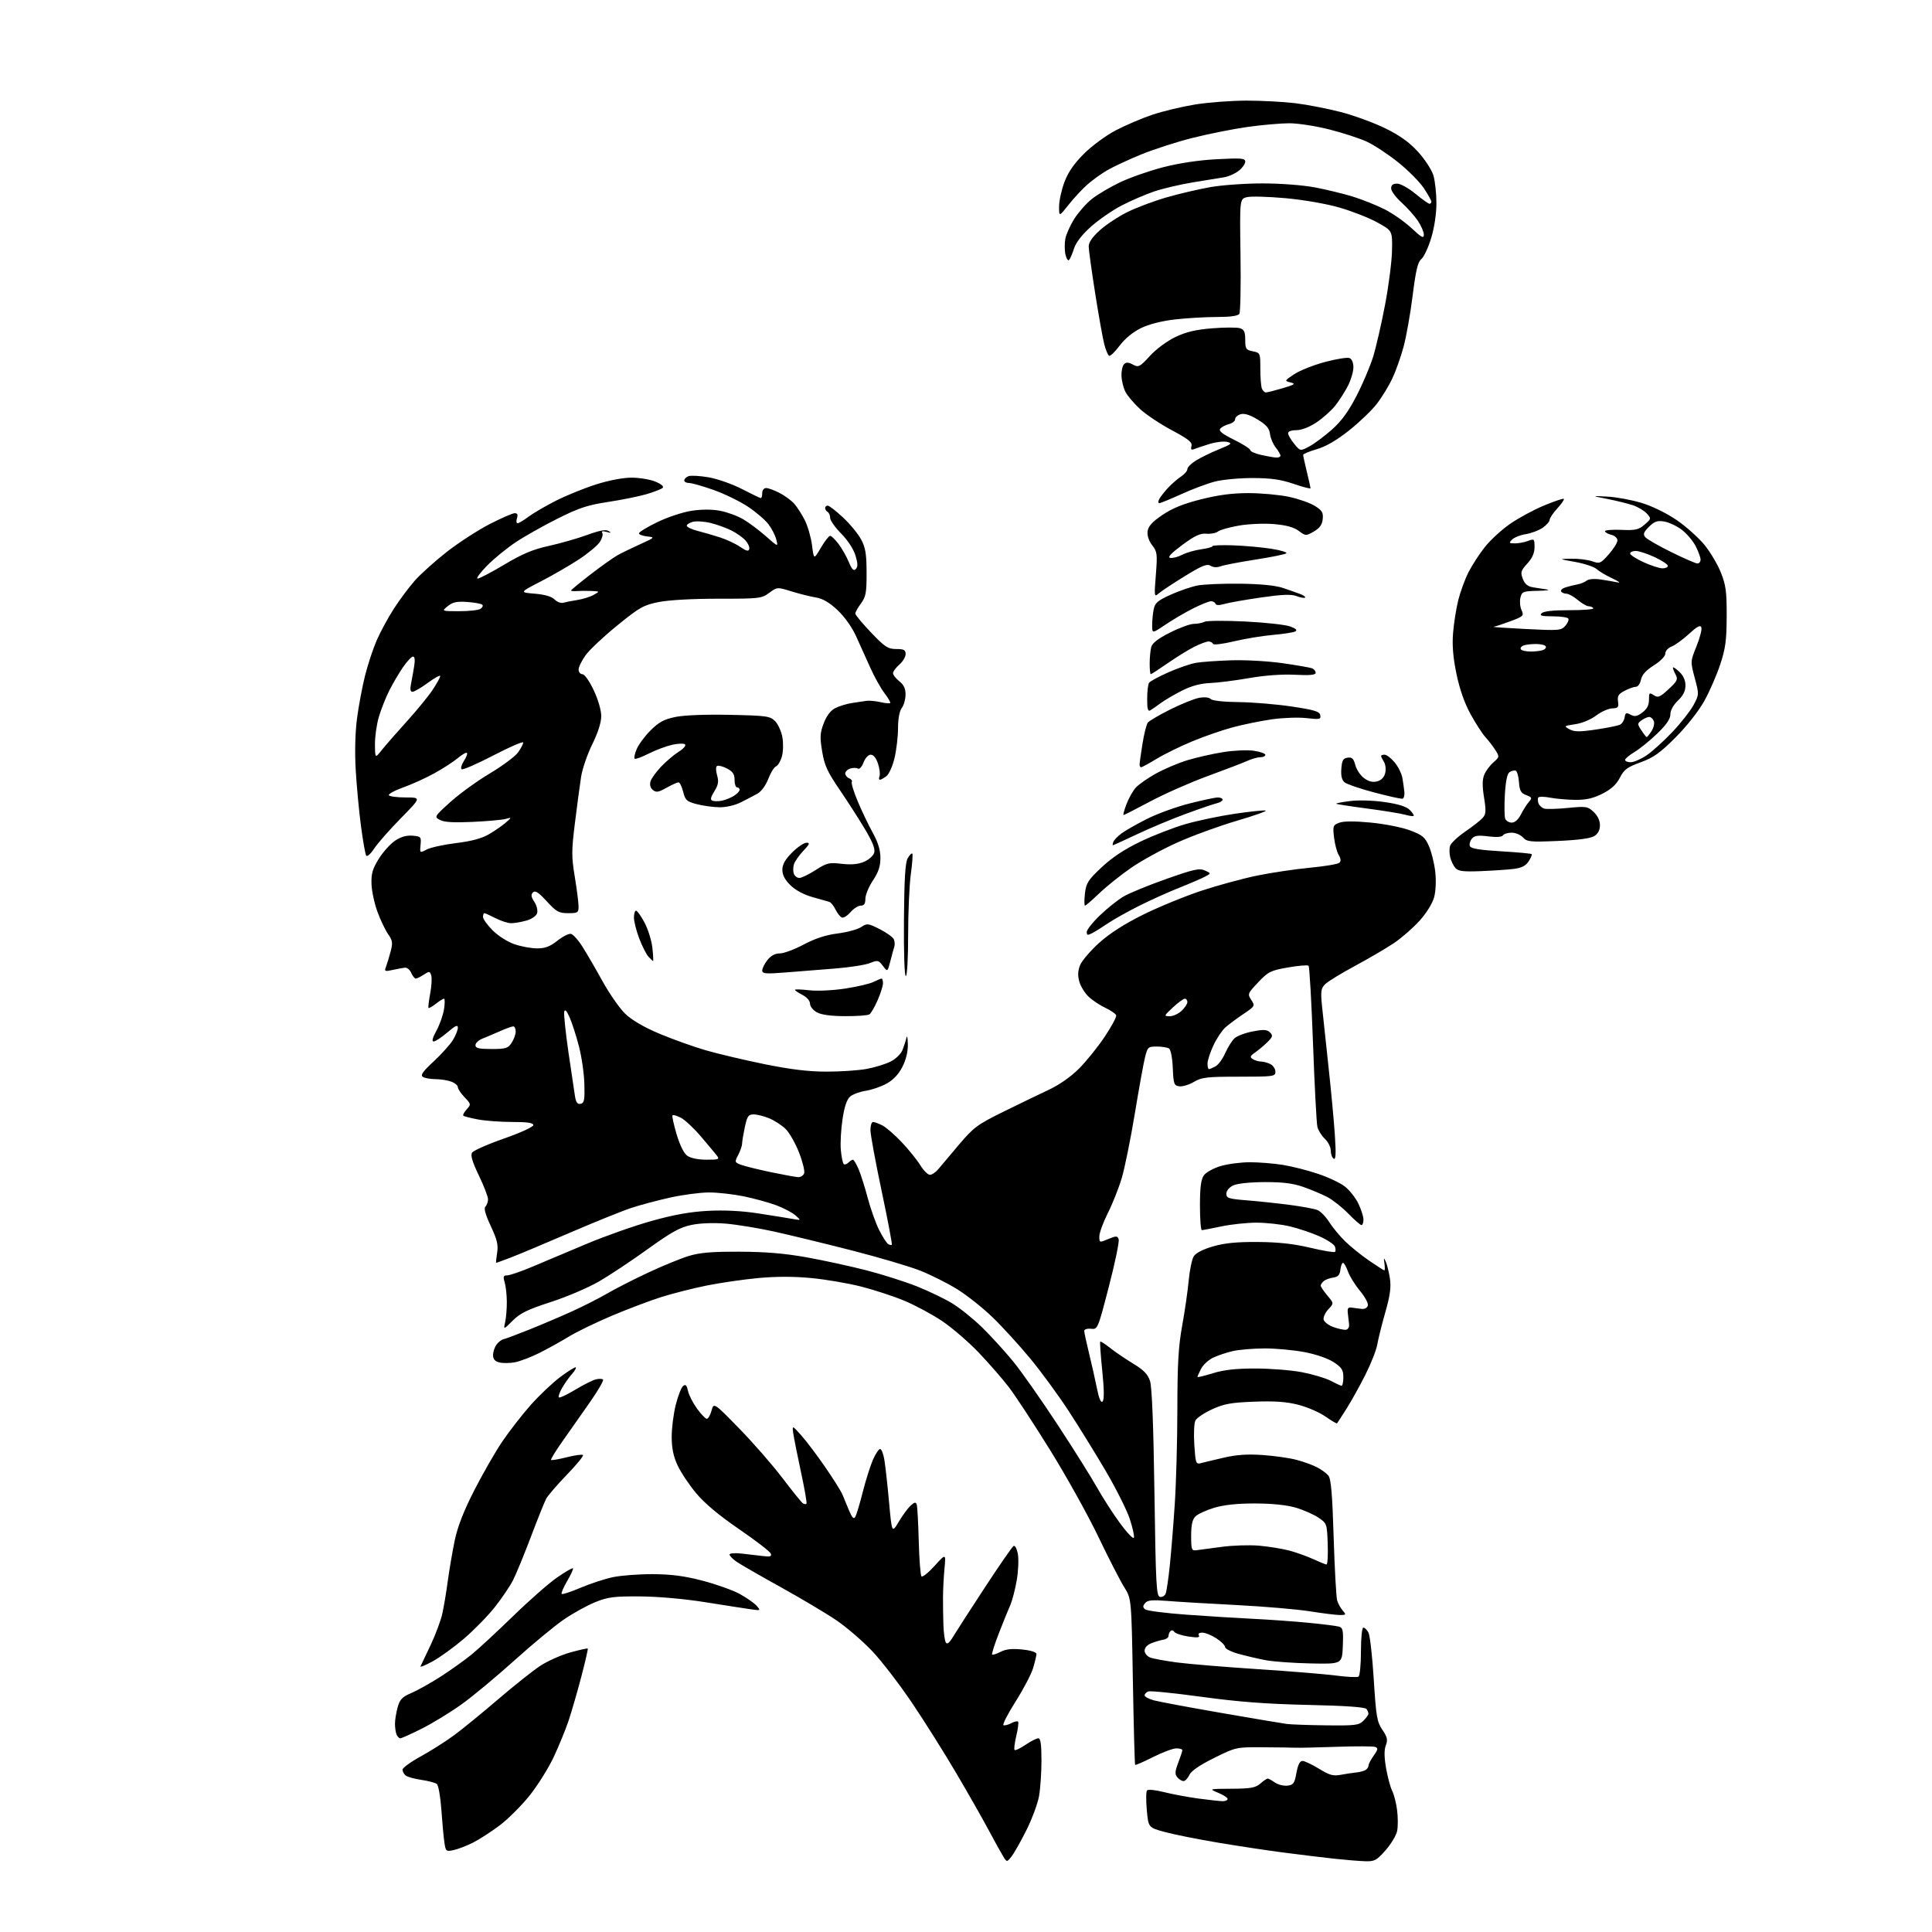 <?xml version="1.0" encoding="UTF-8" standalone="no"?>
<svg 
  version="1.1" 
  xmlns="http://www.w3.org/2000/svg" 
  xmlns:xlink="http://www.w3.org/1999/xlink" 
  xmlns:svg="http://www.w3.org/2000/svg"
  xmlns:rdf="http://www.w3.org/1999/02/22-rdf-syntax-ns#"
  xmlns:cc="http://creativecommons.org/ns#"
  xmlns:dc="http://purl.org/dc/elements/1.1/"
  viewBox="0 0 768 768"
  width="768"
  height="768"
>
<style>svg {background-color: white; }</style>"
<path stroke="none" fill="black" fill-rule="evenodd" d="M402.14,737.91C400.25,740.32 400.25,740.32 398.77,737.91C397.95,736.58 395.36,731.90 393.01,727.50C390.66,723.10 384.90,712.98 380.21,705.00C375.53,697.02 367.60,684.42 362.60,677.00C357.60,669.58 350.46,660.29 346.73,656.36C343.00,652.43 336.70,646.99 332.73,644.26C328.75,641.54 318.75,635.57 310.50,631.00C302.25,626.43 294.26,621.83 292.75,620.78C291.24,619.73 290.00,618.45 290.00,617.95C290.00,617.45 292.14,617.27 294.75,617.56C297.36,617.85 301.17,618.29 303.22,618.55C306.18,618.92 306.83,618.72 306.39,617.56C306.08,616.76 300.41,612.39 293.78,607.85C285.78,602.37 280.04,597.56 276.71,593.55C273.94,590.23 270.63,585.26 269.35,582.51C267.69,578.94 267.02,575.68 267.01,571.21C267.00,567.74 267.73,562.02 268.61,558.48C269.50,554.95 270.81,551.57 271.52,550.98C272.52,550.15 272.97,550.59 273.48,552.89C273.84,554.54 275.46,557.71 277.07,559.94C278.69,562.17 280.45,564.00 280.98,564.00C281.51,564.00 282.35,562.54 282.84,560.75C283.74,557.50 283.74,557.50 293.82,567.82C299.37,573.50 307.13,582.39 311.06,587.58C315.00,592.77 318.65,597.28 319.17,597.61C319.70,597.93 320.33,598.00 320.58,597.76C320.82,597.51 319.87,591.95 318.45,585.41C317.04,578.86 315.66,571.92 315.37,570.00C314.86,566.50 314.86,566.50 318.45,570.50C320.42,572.70 324.72,578.39 328.00,583.15C331.29,587.91 334.39,592.86 334.90,594.15C335.41,595.44 336.58,598.28 337.51,600.45C338.78,603.42 339.40,604.04 340.02,602.93C340.47,602.13 341.81,597.65 342.99,592.98C344.18,588.32 345.99,582.59 347.02,580.25C348.05,577.91 349.32,576.00 349.86,576.00C350.39,576.00 351.15,577.91 351.54,580.25C351.94,582.59 352.78,590.12 353.40,597.00C354.54,609.50 354.54,609.50 357.28,604.90C358.79,602.37 360.90,599.49 361.99,598.51C363.57,597.08 364.05,597.00 364.42,598.11C364.67,598.88 365.03,605.44 365.22,612.70C365.41,619.96 365.90,626.24 366.31,626.64C366.72,627.05 369.07,625.16 371.53,622.44C376.01,617.50 376.01,617.50 375.45,623.50C375.14,626.80 374.87,631.98 374.86,635.00C374.84,638.02 374.91,642.98 375.02,646.00C375.12,649.02 375.54,652.11 375.95,652.86C376.49,653.84 377.36,653.14 379.03,650.36C380.32,648.24 385.98,639.45 391.63,630.84C397.27,622.23 402.34,614.91 402.89,614.57C403.46,614.21 404.21,615.58 404.61,617.72C405.00,619.80 404.80,624.51 404.17,628.19C403.54,631.86 402.36,636.36 401.55,638.19C400.74,640.01 398.69,645.05 397.01,649.39C395.33,653.73 394.14,657.48 394.38,657.71C394.62,657.95 396.13,657.46 397.75,656.63C399.85,655.54 402.29,655.28 406.34,655.70C409.75,656.05 412.00,656.76 412.00,657.48C412.00,658.14 411.40,660.67 410.67,663.10C409.94,665.53 406.78,671.56 403.64,676.50C400.51,681.44 398.38,685.63 398.92,685.81C399.45,685.98 400.85,685.61 402.03,684.98C403.21,684.35 404.41,684.08 404.70,684.37C404.99,684.65 404.67,687.19 404.00,690.00C403.33,692.81 403.02,695.35 403.31,695.64C403.60,695.94 405.56,695.01 407.65,693.59C409.75,692.17 412.03,691.00 412.73,691.00C413.66,691.00 414.00,693.37 414.00,699.86C414.00,704.74 413.55,711.15 413.01,714.11C412.46,717.08 410.22,723.10 408.02,727.50C405.83,731.90 403.18,736.58 402.14,737.91zM542.67,739.87C540.37,739.80 534.90,739.35 530.50,738.88C526.10,738.40 517.10,737.31 510.50,736.45C503.90,735.60 491.98,733.80 484.00,732.45C476.02,731.11 466.57,729.22 463.00,728.24C456.50,726.48 456.50,726.48 455.87,719.49C455.52,715.64 455.57,712.13 455.98,711.69C456.39,711.24 459.38,711.55 462.61,712.37C465.85,713.20 472.02,714.35 476.32,714.94C480.62,715.52 485.01,716.00 486.07,716.00C487.13,716.00 488.00,715.60 488.00,715.11C488.00,714.62 486.31,713.51 484.25,712.66C480.50,711.10 480.50,711.10 489.60,711.05C497.21,711.01 499.07,710.67 501.00,709.00C502.27,707.90 503.59,707.00 503.93,707.00C504.27,707.00 505.56,707.70 506.79,708.57C508.02,709.43 510.25,709.99 511.76,709.82C514.16,709.54 514.60,708.93 515.35,704.75C515.94,701.53 516.71,700.00 517.75,700.00C518.59,700.00 521.55,701.40 524.32,703.10C528.48,705.66 529.98,706.08 532.93,705.52C534.89,705.15 537.66,704.73 539.07,704.59C540.48,704.46 542.17,704.01 542.82,703.61C543.47,703.21 544.00,702.42 544.00,701.85C544.00,701.28 544.93,699.50 546.07,697.90C547.77,695.51 547.88,694.89 546.70,694.44C545.91,694.14 539.02,694.11 531.38,694.38C523.75,694.65 516.38,694.81 515.00,694.75C513.62,694.68 507.74,694.60 501.92,694.57C491.40,694.50 491.29,694.52 482.61,698.83C476.87,701.67 473.51,703.98 472.78,705.58C472.18,706.91 471.13,708.00 470.46,708.00C469.79,708.00 468.68,707.32 467.99,706.49C466.98,705.27 467.05,704.16 468.37,700.71C469.27,698.36 470.00,696.11 470.00,695.72C470.00,695.32 468.93,695.00 467.62,695.00C466.31,695.00 462.16,696.55 458.40,698.44C454.63,700.34 451.41,701.75 451.24,701.57C451.06,701.40 450.66,686.46 450.34,668.38C449.77,635.50 449.77,635.50 446.90,630.94C445.32,628.43 440.66,619.34 436.54,610.75C432.42,602.15 423.79,586.65 417.36,576.31C410.94,565.96 403.62,554.80 401.10,551.50C398.58,548.20 393.17,541.99 389.08,537.70C384.99,533.42 378.42,527.75 374.47,525.11C370.52,522.47 363.77,518.84 359.47,517.05C355.17,515.26 347.42,512.72 342.25,511.41C337.08,510.10 328.16,508.58 322.42,508.04C315.48,507.38 308.41,507.39 301.25,508.06C295.34,508.62 286.10,509.97 280.73,511.06C275.35,512.15 267.27,514.21 262.77,515.63C258.27,517.05 249.42,520.41 243.10,523.08C236.79,525.76 229.12,529.48 226.06,531.36C223.00,533.23 217.77,536.13 214.44,537.80C211.10,539.47 206.72,541.15 204.69,541.53C202.67,541.91 199.89,541.94 198.51,541.59C196.74,541.15 196.00,540.28 196.00,538.67C196.00,537.41 196.61,535.54 197.36,534.52C198.11,533.50 199.35,532.53 200.11,532.38C200.88,532.22 205.55,530.47 210.50,528.49C215.45,526.50 223.10,523.24 227.50,521.24C231.90,519.24 238.15,516.06 241.40,514.17C244.64,512.28 251.93,508.56 257.60,505.91C263.27,503.25 270.51,500.28 273.70,499.30C278.17,497.93 282.82,497.53 294.00,497.57C304.38,497.61 311.97,498.25 320.73,499.82C327.45,501.03 338.10,503.35 344.40,504.97C350.70,506.60 359.69,509.45 364.38,511.31C369.06,513.17 375.42,516.22 378.50,518.09C381.58,519.96 386.98,524.31 390.50,527.75C394.01,531.20 399.55,537.28 402.80,541.26C406.05,545.24 413.96,556.51 420.38,566.29C426.80,576.08 433.89,587.37 436.13,591.39C438.38,595.40 442.49,601.79 445.28,605.58C448.06,609.38 450.53,611.92 450.75,611.24C450.98,610.56 450.22,607.16 449.06,603.69C447.91,600.22 443.61,591.67 439.53,584.71C435.44,577.74 428.78,566.97 424.73,560.77C420.68,554.57 413.83,545.23 409.51,540.00C405.18,534.77 398.48,527.43 394.61,523.69C390.74,519.94 384.41,514.91 380.54,512.51C376.67,510.11 370.04,506.78 365.81,505.10C361.57,503.43 349.42,499.84 338.81,497.12C328.19,494.40 314.32,491.03 308.00,489.62C301.68,488.22 292.90,486.78 288.50,486.41C283.60,486.01 278.31,486.21 274.85,486.93C270.31,487.87 266.90,489.76 257.57,496.47C251.17,501.08 242.47,506.87 238.22,509.34C233.97,511.82 225.32,515.51 219.00,517.56C209.73,520.56 206.78,522.00 203.81,524.96C200.12,528.64 200.12,528.64 200.81,525.57C201.19,523.88 201.49,520.25 201.47,517.50C201.46,514.75 201.07,511.26 200.62,509.75C199.92,507.44 200.08,507.00 201.64,506.98C202.66,506.97 207.10,505.44 211.50,503.59C215.90,501.73 225.57,497.65 233.00,494.53C240.43,491.40 252.12,487.27 259.00,485.35C267.89,482.86 274.39,481.70 281.50,481.33C288.07,480.99 294.93,481.34 301.50,482.36C307.00,483.21 313.07,484.19 315.00,484.53C318.50,485.15 318.50,485.15 316.21,483.13C314.95,482.02 311.53,480.22 308.62,479.13C305.70,478.04 299.89,476.44 295.70,475.57C291.51,474.71 285.25,474.01 281.79,474.02C278.33,474.03 271.45,474.94 266.50,476.03C261.55,477.12 254.57,478.98 251.00,480.15C247.43,481.33 236.31,485.82 226.30,490.13C216.29,494.44 205.72,498.88 202.80,499.98C199.89,501.09 197.38,502.00 197.24,502.00C197.09,502.00 197.26,500.22 197.61,498.05C198.12,494.87 197.63,492.80 195.09,487.38C192.94,482.78 192.27,480.33 192.97,479.63C193.54,479.06 194.00,477.75 194.00,476.72C194.00,475.69 192.36,471.43 190.35,467.26C187.77,461.90 186.98,459.25 187.65,458.20C188.17,457.38 193.86,454.86 200.29,452.61C206.84,450.32 212.00,447.96 212.00,447.25C212.00,446.35 209.68,446.00 203.64,446.00C199.04,446.00 192.88,445.55 189.96,444.99C187.04,444.44 184.43,443.77 184.17,443.50C183.90,443.23 184.50,442.10 185.51,440.99C187.30,439.02 187.27,438.90 184.67,436.18C183.20,434.64 182.00,432.84 182.00,432.17C182.00,431.50 180.85,430.51 179.43,429.98C178.02,429.44 175.21,428.99 173.18,428.98C171.16,428.98 168.87,428.57 168.11,428.09C167.04,427.41 168.02,425.99 172.38,421.94C175.50,419.04 178.93,415.22 180.02,413.46C181.11,411.70 182.00,409.49 182.00,408.55C182.00,407.24 181.04,407.67 177.82,410.42C175.52,412.39 173.08,414.00 172.39,414.00C171.56,414.00 171.92,412.57 173.47,409.75C174.76,407.41 176.11,403.59 176.49,401.25C176.87,398.91 176.87,397.00 176.50,397.00C176.12,397.00 174.66,397.91 173.26,399.01C171.85,400.12 170.54,400.87 170.34,400.68C170.15,400.48 170.45,397.92 171.00,394.98C171.56,392.04 171.75,388.79 171.42,387.76C170.87,386.02 170.65,386.00 168.45,387.44C167.14,388.30 165.71,389.00 165.27,389.00C164.83,389.00 164.03,387.99 163.48,386.75C162.93,385.51 161.81,384.57 160.99,384.66C160.17,384.75 157.96,385.16 156.08,385.57C152.99,386.25 152.73,386.13 153.40,384.41C153.80,383.36 154.63,380.65 155.24,378.39C156.20,374.80 156.08,373.92 154.31,371.39C153.20,369.80 151.29,365.82 150.07,362.53C148.86,359.25 147.78,354.27 147.68,351.46C147.53,347.32 148.08,345.42 150.53,341.45C152.20,338.75 155.11,335.50 157.00,334.22C159.34,332.64 161.56,332.00 163.97,332.20C167.32,332.48 167.48,332.67 167.18,335.81C166.86,339.13 166.86,339.13 169.68,337.67C171.23,336.87 176.49,335.72 181.38,335.13C187.49,334.38 191.55,333.28 194.41,331.60C196.70,330.26 199.68,328.19 201.04,327.01C203.50,324.85 203.50,324.85 201.00,325.54C199.62,325.91 193.72,326.45 187.88,326.72C180.41,327.07 176.57,326.84 174.91,325.95C172.57,324.70 172.60,324.65 179.02,318.82C182.59,315.59 189.63,310.48 194.69,307.47C199.74,304.45 204.80,300.68 205.94,299.09C207.07,297.49 208.00,295.73 208.00,295.16C208.00,294.59 202.64,296.91 196.09,300.31C189.54,303.71 183.86,306.18 183.46,305.78C183.06,305.39 183.50,303.88 184.44,302.44C185.39,301.00 185.92,299.58 185.62,299.29C185.33,298.99 183.69,299.92 181.99,301.36C180.28,302.79 176.10,305.50 172.69,307.38C169.29,309.26 163.70,311.80 160.27,313.02C156.84,314.25 154.28,315.65 154.58,316.13C154.88,316.61 157.89,317.00 161.29,317.00C167.46,317.00 167.46,317.00 159.36,325.25C154.90,329.79 150.12,335.22 148.73,337.33C147.31,339.49 145.93,340.69 145.56,340.10C145.20,339.51 144.26,334.19 143.48,328.27C142.70,322.35 141.76,312.32 141.40,306.00C140.99,298.90 141.19,291.06 141.93,285.50C142.58,280.55 144.02,272.90 145.13,268.50C146.24,264.10 148.32,257.80 149.76,254.50C151.20,251.20 154.25,245.57 156.54,242.00C158.84,238.43 162.63,233.35 164.98,230.71C167.32,228.08 173.05,222.95 177.70,219.31C182.36,215.68 189.97,210.75 194.62,208.35C199.28,205.96 203.77,204.00 204.61,204.00C205.68,204.00 205.95,204.60 205.50,206.00C205.15,207.10 205.26,208.00 205.74,208.00C206.22,208.00 208.16,206.84 210.06,205.42C211.95,204.00 216.88,201.13 221.00,199.04C225.12,196.95 232.32,194.03 237.00,192.55C242.13,190.92 247.74,189.86 251.16,189.88C254.27,189.89 258.51,190.60 260.58,191.47C262.83,192.41 263.98,193.40 263.43,193.93C262.92,194.42 260.02,195.55 257.00,196.44C253.97,197.33 247.10,198.72 241.72,199.53C233.65,200.75 230.15,201.90 221.72,206.12C216.10,208.93 208.57,213.17 205.00,215.55C201.43,217.92 196.27,222.14 193.54,224.93C190.81,227.72 189.16,230.00 189.86,230.00C190.57,230.00 195.37,227.49 200.51,224.42C207.65,220.15 211.84,218.40 218.19,217.00C222.76,216.00 229.62,214.03 233.44,212.64C238.40,210.83 240.82,210.39 241.94,211.10C243.12,211.86 242.93,211.94 241.12,211.44C239.55,211.01 238.97,211.15 239.42,211.86C239.78,212.46 239.34,214.08 238.43,215.47C237.52,216.86 233.78,219.96 230.14,222.36C226.49,224.76 219.68,228.70 215.00,231.11C206.50,235.50 206.50,235.50 212.57,236.00C216.54,236.33 219.26,237.12 220.43,238.28C221.41,239.27 222.95,239.86 223.86,239.61C224.76,239.35 227.30,238.86 229.50,238.51C231.70,238.16 234.62,237.25 236.00,236.47C238.50,235.07 238.50,235.07 235.00,234.92C233.07,234.84 230.49,234.86 229.25,234.96C228.01,235.06 227.00,234.96 227.00,234.73C227.00,234.51 230.49,231.63 234.75,228.34C239.01,225.05 243.85,221.62 245.50,220.70C247.15,219.79 251.20,217.82 254.50,216.32C260.38,213.65 260.44,213.59 257.25,213.24C255.46,213.04 254.00,212.48 254.00,211.99C254.00,211.51 257.26,209.52 261.25,207.58C265.24,205.63 271.35,203.60 274.83,203.06C278.93,202.43 282.97,202.43 286.26,203.05C289.06,203.58 293.18,205.09 295.42,206.41C297.67,207.72 301.71,210.75 304.42,213.13C309.33,217.46 309.33,217.46 308.59,214.48C308.18,212.84 306.78,210.10 305.47,208.38C304.16,206.66 300.49,203.52 297.30,201.40C294.11,199.28 287.98,196.30 283.68,194.77C279.38,193.25 274.99,192.00 273.93,192.00C272.87,192.00 272.00,191.54 272.00,190.97C272.00,190.40 272.75,189.65 273.67,189.30C274.59,188.94 278.20,189.14 281.69,189.74C285.18,190.34 291.15,192.44 294.97,194.41C298.78,196.39 302.14,198.00 302.45,198.00C302.75,198.00 303.00,197.10 303.00,196.00C303.00,194.87 303.67,194.00 304.54,194.00C305.39,194.00 307.75,194.86 309.79,195.90C311.83,196.95 314.46,198.86 315.64,200.15C316.81,201.44 318.74,204.43 319.93,206.79C321.11,209.15 322.40,213.65 322.80,216.79C323.51,222.50 323.51,222.50 326.30,217.75C327.83,215.14 329.49,213.00 329.99,213.00C330.49,213.00 332.00,214.46 333.35,216.25C334.70,218.04 336.53,221.27 337.42,223.43C338.64,226.38 339.33,227.07 340.19,226.21C341.05,225.35 341.02,224.01 340.07,220.83C339.31,218.31 337.02,214.79 334.40,212.13C331.98,209.68 330.00,206.87 330.00,205.89C330.00,204.92 329.55,203.84 329.00,203.50C328.45,203.16 328.00,202.46 328.00,201.94C328.00,201.42 328.47,201.00 329.04,201.00C329.62,201.00 332.36,203.13 335.14,205.73C337.92,208.32 341.15,212.26 342.33,214.48C344.06,217.73 344.47,220.25 344.48,227.66C344.50,235.61 344.20,237.23 342.25,239.87C341.01,241.55 340.00,243.36 340.00,243.91C340.00,244.45 342.82,247.84 346.27,251.45C351.80,257.23 352.98,258.00 356.27,258.00C359.34,258.00 360.00,258.36 360.00,260.01C360.00,261.11 358.88,262.99 357.50,264.19C356.12,265.38 355.00,266.92 355.00,267.61C355.00,268.29 356.12,269.74 357.50,270.82C359.30,272.24 359.99,273.73 359.97,276.14C359.95,277.99 359.28,280.37 358.47,281.44C357.56,282.64 356.99,285.68 356.98,289.44C356.98,292.77 356.35,298.11 355.60,301.30C354.85,304.50 353.40,307.74 352.37,308.52C351.34,309.30 350.18,309.95 349.78,309.97C349.39,309.99 349.31,309.34 349.62,308.54C349.93,307.74 349.66,305.49 349.01,303.54C348.28,301.33 347.21,300.00 346.14,300.00C345.16,300.00 343.95,301.30 343.27,303.09C342.61,304.84 341.64,305.90 341.04,305.53C340.46,305.17 339.09,305.16 337.99,305.50C336.90,305.85 336.00,306.73 336.00,307.46C336.00,308.19 336.70,309.06 337.56,309.39C338.42,309.72 338.89,310.37 338.60,310.84C338.31,311.31 339.38,314.80 340.98,318.60C342.57,322.39 345.25,327.98 346.92,331.00C349.03,334.82 349.97,337.88 349.98,341.00C349.99,344.34 349.22,346.66 347.00,350.00C345.35,352.48 344.01,355.74 344.00,357.25C344.00,359.24 343.50,360.00 342.18,360.00C341.18,360.00 339.36,361.15 338.13,362.57C336.90,363.98 335.36,364.96 334.70,364.74C334.04,364.53 332.90,363.12 332.16,361.61C331.43,360.10 330.31,358.71 329.66,358.50C329.02,358.30 326.02,357.45 322.98,356.61C319.58,355.66 316.22,353.87 314.23,351.92C312.01,349.75 311.00,347.82 311.00,345.76C311.00,343.61 312.10,341.67 314.88,338.88C317.02,336.75 319.58,335.00 320.58,335.00C322.07,335.00 321.84,335.58 319.31,338.25C317.61,340.04 315.94,342.45 315.59,343.61C315.24,344.77 315.24,346.46 315.58,347.36C315.93,348.26 316.91,349.00 317.77,349.00C318.62,349.00 321.52,347.59 324.21,345.87C328.65,343.01 329.58,342.79 334.55,343.38C338.30,343.82 341.08,343.57 343.41,342.60C345.28,341.82 347.11,340.22 347.49,339.04C347.98,337.50 346.97,334.88 343.89,329.70C341.54,325.74 336.98,318.65 333.77,313.93C328.90,306.81 327.73,304.25 326.82,298.71C325.87,292.99 325.96,291.40 327.45,287.50C328.57,284.56 330.17,282.44 331.99,281.51C333.53,280.71 336.52,279.79 338.65,279.46C340.77,279.13 343.39,278.74 344.48,278.59C345.57,278.44 348.03,278.67 349.95,279.10C351.87,279.54 353.63,279.70 353.86,279.47C354.09,279.24 353.07,277.46 351.58,275.52C350.10,273.58 347.53,268.95 345.87,265.24C344.21,261.53 341.66,255.88 340.21,252.69C338.66,249.28 335.64,245.07 332.90,242.50C329.68,239.49 327.03,237.94 324.36,237.51C322.24,237.17 317.90,236.09 314.72,235.11C308.95,233.33 308.95,233.33 305.77,235.67C302.73,237.91 301.87,238.01 285.55,238.00C275.30,237.99 265.85,238.52 261.85,239.32C255.84,240.52 254.24,241.42 245.43,248.58C240.06,252.93 234.39,258.26 232.83,260.40C231.27,262.55 230.00,265.13 230.00,266.15C230.00,267.17 230.68,268.00 231.50,268.00C232.36,268.00 234.28,270.70 236.00,274.35C237.76,278.07 239.00,282.33 239.00,284.66C239.00,287.18 237.71,291.25 235.45,295.83C233.49,299.80 231.49,305.63 231.00,308.77C230.51,311.92 229.41,320.12 228.56,327.00C227.17,338.13 227.16,340.48 228.48,348.50C229.30,353.45 229.97,358.74 229.98,360.25C230.00,362.81 229.72,363.00 225.84,363.00C222.16,363.00 221.18,362.46 217.35,358.29C214.07,354.71 212.75,353.85 211.86,354.74C210.98,355.62 211.11,356.52 212.40,358.49C213.36,359.96 213.84,361.93 213.50,363.01C213.14,364.14 211.36,365.36 209.19,365.96C207.16,366.53 204.47,366.99 203.21,366.99C201.95,367.00 199.16,366.10 197.00,365.00C194.84,363.90 192.84,363.00 192.54,363.00C192.24,363.00 192.00,363.68 192.00,364.50C192.00,365.33 193.74,367.74 195.86,369.86C198.03,372.03 201.82,374.43 204.54,375.36C207.19,376.26 211.24,377.00 213.54,377.00C216.70,377.00 218.67,376.25 221.55,373.96C223.65,372.29 226.07,371.06 226.93,371.22C227.79,371.39 229.84,373.65 231.49,376.26C233.15,378.86 236.75,385.06 239.50,390.03C242.25,395.00 246.30,400.82 248.50,402.95C251.09,405.46 255.86,408.26 262.00,410.86C267.23,413.07 275.55,416.05 280.50,417.49C285.45,418.92 296.02,421.42 304.00,423.04C314.32,425.13 321.40,425.99 328.57,425.99C334.10,426.00 341.29,425.51 344.53,424.91C347.78,424.31 352.07,422.98 354.08,421.96C356.14,420.91 358.18,418.90 358.80,417.30C359.40,415.76 360.09,413.60 360.33,412.50C360.57,411.40 360.82,412.54 360.88,415.04C360.96,417.95 360.19,421.17 358.75,424.03C357.26,426.98 355.14,429.25 352.50,430.72C350.30,431.94 346.57,433.23 344.21,433.59C341.86,433.95 339.05,434.97 337.98,435.87C336.64,437.00 335.69,439.79 334.91,444.95C334.29,449.05 333.99,454.57 334.25,457.22C334.50,459.87 335.01,462.34 335.37,462.71C335.74,463.07 336.57,462.83 337.22,462.18C337.87,461.53 338.69,461.00 339.05,461.00C339.40,461.00 340.42,462.69 341.30,464.75C342.18,466.81 343.83,472.01 344.96,476.31C346.10,480.60 348.14,486.31 349.49,488.99C350.85,491.67 352.45,494.16 353.05,494.53C353.64,494.90 354.31,495.03 354.52,494.82C354.73,494.60 352.91,485.00 350.47,473.47C348.03,461.93 346.02,451.04 346.01,449.25C346.01,447.46 346.47,446.00 347.05,446.00C347.63,446.00 349.32,446.63 350.81,447.40C352.31,448.18 355.79,451.21 358.55,454.15C361.31,457.09 364.61,461.19 365.87,463.25C367.13,465.31 368.84,467.00 369.66,467.00C370.48,467.00 371.98,465.99 373.00,464.75C374.02,463.51 377.72,459.12 381.22,455.00C387.04,448.14 388.53,447.03 398.72,442.00C404.85,438.98 412.98,435.05 416.78,433.27C421.04,431.27 425.68,428.04 428.91,424.80C431.79,421.93 436.38,416.23 439.11,412.15C441.84,408.06 443.91,404.22 443.71,403.61C443.52,403.00 441.59,401.67 439.43,400.65C437.27,399.64 434.26,397.64 432.74,396.21C431.23,394.78 429.56,392.06 429.04,390.17C428.36,387.70 428.46,385.84 429.40,383.57C430.13,381.84 433.51,377.90 436.92,374.81C441.01,371.11 446.91,367.32 454.30,363.65C460.46,360.59 470.90,356.30 477.50,354.11C484.10,351.93 494.17,349.19 499.87,348.03C505.57,346.87 515.02,345.47 520.86,344.92C526.71,344.37 531.93,343.47 532.47,342.93C533.11,342.29 533.01,341.24 532.17,339.90C531.46,338.77 530.63,335.64 530.31,332.95C529.76,328.35 529.89,327.99 532.37,327.05C534.10,326.39 538.39,326.37 544.87,326.99C550.29,327.50 557.31,328.89 560.47,330.07C565.45,331.94 566.45,332.77 568.03,336.36C569.04,338.64 570.16,343.21 570.53,346.51C570.93,350.06 570.75,354.23 570.09,356.67C569.43,359.11 567.06,362.94 564.33,365.97C561.78,368.81 557.18,372.83 554.10,374.90C551.02,376.97 544.05,381.05 538.60,383.98C533.16,386.90 527.84,390.16 526.78,391.22C525.11,392.89 524.94,394.03 525.51,399.82C525.88,403.49 527.01,414.15 528.04,423.50C529.07,432.85 530.22,445.18 530.61,450.90C531.13,458.66 531.01,461.13 530.15,460.59C529.52,460.20 529.00,458.76 529.00,457.39C529.00,456.02 527.94,453.91 526.66,452.70C525.37,451.49 524.03,449.35 523.68,447.94C523.34,446.53 522.56,431.68 521.95,414.94C521.34,398.20 520.54,384.22 520.17,383.89C519.80,383.55 516.12,383.86 512.00,384.58C505.08,385.79 504.16,386.25 500.16,390.48C495.96,394.92 495.87,395.15 497.40,397.49C498.96,399.86 498.89,399.98 494.24,403.11C491.63,404.86 488.43,407.25 487.12,408.40C485.81,409.56 483.67,412.75 482.38,415.50C481.08,418.25 480.02,421.51 480.01,422.75C480.00,423.99 480.25,425.00 480.57,425.00C480.88,425.00 482.04,424.51 483.16,423.91C484.28,423.32 486.03,420.93 487.06,418.60C488.09,416.28 489.76,413.62 490.78,412.70C491.80,411.77 495.06,410.56 498.02,410.00C502.37,409.17 503.68,409.25 504.83,410.40C506.07,411.64 505.94,412.15 503.88,414.20C502.57,415.50 500.38,417.35 499.00,418.31C496.90,419.78 496.74,420.21 498.00,421.01C498.82,421.54 500.32,421.98 501.32,421.98C502.31,421.99 504.00,422.47 505.07,423.04C506.13,423.60 507.00,424.95 507.00,426.04C507.00,427.90 506.25,428.00 492.56,428.00C479.74,428.00 477.72,428.23 474.60,430.07C472.66,431.22 470.05,432.00 468.79,431.82C466.69,431.53 466.48,430.93 466.20,424.53C466.03,420.51 465.39,417.23 464.70,416.79C464.04,416.37 461.87,416.02 459.87,416.02C456.43,416.00 456.18,416.22 455.17,420.25C454.58,422.59 452.75,432.72 451.09,442.78C449.43,452.83 447.10,464.30 445.92,468.28C444.74,472.25 442.25,478.53 440.38,482.23C438.52,485.92 437.00,490.09 437.00,491.49C437.00,494.01 437.03,494.02 440.54,492.55C443.71,491.22 444.15,491.23 444.68,492.61C445.01,493.47 443.27,501.89 440.82,511.33C436.39,528.42 436.35,528.50 433.68,528.21C432.20,528.05 431.00,528.42 431.00,529.05C431.00,529.66 431.85,533.62 432.88,537.83C433.92,542.05 435.34,548.34 436.03,551.80C436.88,556.03 437.63,557.77 438.30,557.10C438.97,556.43 438.93,552.39 438.16,544.87C437.53,538.70 437.17,533.50 437.36,533.31C437.54,533.13 439.31,534.26 441.28,535.82C443.25,537.39 447.37,540.19 450.42,542.04C454.62,544.59 456.27,546.27 457.15,548.95C457.92,551.29 458.52,566.43 458.91,593.49C459.44,630.23 459.67,634.51 461.12,634.79C462.02,634.96 463.03,634.36 463.38,633.45C463.73,632.54 464.45,627.68 464.98,622.65C465.51,617.62 466.41,606.60 466.97,598.17C467.54,589.74 468.01,572.64 468.02,560.17C468.03,542.27 468.43,535.29 469.93,527.00C470.98,521.23 472.15,513.12 472.53,509.00C472.91,504.88 473.81,500.56 474.53,499.40C475.35,498.10 478.23,496.61 482.17,495.47C486.79,494.13 491.61,493.65 500.00,493.71C508.15,493.76 514.22,494.43 520.82,495.99C525.94,497.21 530.39,497.95 530.69,497.64C531.00,497.34 530.97,496.37 530.64,495.49C530.30,494.62 527.49,492.78 524.40,491.41C521.30,490.04 516.01,488.27 512.63,487.48C509.26,486.68 503.35,486.03 499.50,486.03C495.65,486.03 489.35,486.70 485.50,487.52C481.65,488.33 478.16,489.00 477.75,489.00C477.34,489.00 477.00,484.60 477.00,479.22C477.00,472.04 477.41,468.86 478.54,467.25C479.39,466.03 482.35,464.38 485.22,463.53C488.05,462.69 493.32,462.00 496.93,462.01C500.54,462.01 506.43,462.49 510.00,463.07C513.58,463.65 519.81,465.23 523.85,466.59C527.90,467.94 532.71,470.20 534.55,471.61C536.39,473.01 538.82,476.07 539.95,478.40C541.08,480.73 542.00,483.61 542.00,484.82C542.00,486.02 541.64,487.00 541.21,487.00C540.77,487.00 538.41,484.94 535.96,482.42C533.51,479.90 529.72,476.92 527.55,475.79C525.37,474.67 521.10,472.88 518.05,471.81C513.96,470.38 509.91,469.88 502.70,469.90C496.82,469.93 491.81,470.46 490.20,471.23C488.61,472.00 487.50,473.34 487.50,474.51C487.50,476.28 488.40,476.57 495.50,477.14C499.90,477.49 507.55,478.30 512.50,478.94C517.45,479.58 522.50,480.51 523.71,481.01C524.93,481.51 527.00,483.63 528.32,485.71C529.64,487.80 532.47,491.23 534.61,493.34C536.75,495.45 541.06,498.94 544.20,501.09C547.33,503.24 550.08,505.00 550.31,505.00C550.54,505.00 550.55,503.76 550.34,502.25C550.00,499.81 550.06,499.74 550.90,501.62C551.41,502.78 552.14,505.78 552.52,508.28C553.03,511.70 552.58,515.01 550.68,521.66C549.30,526.52 547.86,532.27 547.50,534.43C547.14,536.59 545.02,541.99 542.79,546.43C540.56,550.87 537.16,556.98 535.25,560.00C533.33,563.02 531.64,565.64 531.49,565.81C531.34,565.98 529.26,564.75 526.86,563.08C524.46,561.40 519.58,559.30 516.02,558.40C511.27,557.20 506.60,556.88 498.52,557.19C489.35,557.54 486.55,558.05 481.84,560.21C478.72,561.64 475.74,563.64 475.20,564.66C474.67,565.67 474.47,570.03 474.76,574.34C475.24,581.72 475.40,582.15 477.39,581.62C478.55,581.32 482.65,580.33 486.50,579.44C491.55,578.26 495.87,577.97 502.00,578.40C506.68,578.73 512.75,579.60 515.50,580.34C518.25,581.08 521.88,582.40 523.57,583.28C525.26,584.15 527.28,585.63 528.04,586.55C529.10,587.83 529.62,593.82 530.15,611.11C530.54,623.69 531.17,635.00 531.55,636.24C531.93,637.48 532.93,639.29 533.77,640.25C535.19,641.86 535.10,642.00 532.64,642.00C531.18,642.00 525.82,641.34 520.74,640.53C515.66,639.72 502.50,638.59 491.50,638.03C480.50,637.47 468.11,636.73 463.96,636.39C457.98,635.91 456.17,636.08 455.20,637.26C454.23,638.43 454.24,638.95 455.24,639.75C455.93,640.31 463.25,641.25 471.50,641.85C479.75,642.45 491.68,643.19 498.00,643.50C504.32,643.81 514.23,644.51 520.00,645.07C525.77,645.62 531.31,646.32 532.29,646.62C533.84,647.09 534.04,648.16 533.79,654.33C533.50,661.50 533.50,661.50 521.00,661.24C514.12,661.10 506.02,660.51 503.00,659.93C499.98,659.35 495.14,658.21 492.25,657.41C489.36,656.60 486.99,655.39 486.99,654.72C486.98,654.05 485.41,652.49 483.50,651.25C481.59,650.01 479.10,649.00 477.96,649.00C476.66,649.00 476.15,649.43 476.58,650.13C477.09,650.96 475.94,651.07 472.39,650.54C469.70,650.13 467.19,649.30 466.80,648.68C466.42,648.06 465.75,647.92 465.30,648.36C464.86,648.80 464.50,649.69 464.50,650.32C464.50,650.95 463.60,651.62 462.50,651.79C461.40,651.97 459.26,652.59 457.75,653.18C456.09,653.82 455.00,654.99 455.00,656.15C455.00,657.20 456.00,658.43 457.25,658.90C458.49,659.37 463.32,660.25 468.00,660.87C472.68,661.48 487.07,662.67 500.00,663.52C512.92,664.36 526.99,665.51 531.27,666.08C535.54,666.64 539.47,666.83 540.02,666.49C540.56,666.16 541.00,661.63 541.00,656.44C541.00,651.04 541.41,647.00 541.96,647.00C542.50,647.00 543.41,647.89 543.99,648.99C544.58,650.08 545.52,658.43 546.09,667.53C547.02,682.39 547.37,684.46 549.51,687.61C551.48,690.52 551.72,691.60 550.89,693.80C550.19,695.63 550.22,698.47 550.99,702.89C551.61,706.43 552.70,710.49 553.42,711.91C554.14,713.33 555.02,716.78 555.37,719.57C555.73,722.36 555.74,726.07 555.39,727.82C555.04,729.57 552.97,733.03 550.79,735.50C547.22,739.55 546.42,739.99 542.67,739.87zM180.35,735.43C177.30,736.09 177.18,735.98 176.64,732.31C176.33,730.21 175.79,724.35 175.44,719.29C175.08,714.22 174.28,709.66 173.65,709.16C173.02,708.66 170.25,707.93 167.50,707.53C164.75,707.14 161.94,706.35 161.25,705.78C160.56,705.22 160.00,704.18 160.00,703.47C160.00,702.76 163.26,700.39 167.25,698.20C171.24,696.01 177.20,692.22 180.50,689.79C183.80,687.36 191.62,680.97 197.88,675.61C204.14,670.24 211.67,664.25 214.61,662.29C217.55,660.34 222.98,657.91 226.66,656.88C230.35,655.86 233.49,655.16 233.65,655.32C233.81,655.48 232.65,660.54 231.07,666.56C229.49,672.58 227.21,680.42 226.02,684.00C224.82,687.58 222.14,694.10 220.08,698.50C218.01,702.90 213.69,709.79 210.48,713.81C207.26,717.82 201.91,723.16 198.58,725.66C195.25,728.16 190.50,731.23 188.01,732.48C185.53,733.73 182.08,735.06 180.35,735.43zM159.13,691.00C158.63,691.00 157.94,690.29 157.61,689.42C157.27,688.55 157.00,686.64 157.01,685.17C157.01,683.70 157.49,680.78 158.07,678.69C158.95,675.50 159.87,674.56 163.62,672.95C166.10,671.89 171.35,668.93 175.31,666.38C179.26,663.83 184.75,659.91 187.50,657.67C190.25,655.42 197.68,648.55 204.00,642.40C210.32,636.24 218.16,629.36 221.42,627.10C224.67,624.85 227.52,623.19 227.75,623.42C227.99,623.65 226.96,625.92 225.47,628.47C223.98,631.01 222.99,633.32 223.28,633.61C223.56,633.90 226.94,632.80 230.78,631.16C234.62,629.53 240.40,627.63 243.63,626.95C246.86,626.27 254.00,625.73 259.50,625.75C266.88,625.79 272.06,626.47 279.27,628.35C284.64,629.75 291.27,632.11 293.99,633.59C296.72,635.08 299.75,637.19 300.73,638.29C302.47,640.26 302.44,640.28 298.50,639.72C296.30,639.41 288.20,638.15 280.50,636.92C272.13,635.58 261.68,634.65 254.50,634.60C244.11,634.53 241.71,634.83 236.66,636.86C233.44,638.16 227.82,641.26 224.16,643.76C220.50,646.27 211.65,653.59 204.50,660.03C197.35,666.48 187.90,674.33 183.50,677.48C179.10,680.64 172.02,684.97 167.77,687.11C163.52,689.25 159.63,691.00 159.13,691.00zM527.25,685.85C538.78,685.99 540.19,685.81 542.00,684.00C543.10,682.90 543.99,681.66 543.98,681.25C543.98,680.84 543.64,679.99 543.23,679.37C542.74,678.61 535.14,678.07 520.00,677.73C503.39,677.36 492.32,676.52 477.71,674.52C466.83,673.03 457.27,672.07 456.46,672.38C455.66,672.68 455.00,673.38 455.00,673.93C455.00,674.48 456.69,675.38 458.75,675.93C460.81,676.48 472.85,678.73 485.50,680.92C498.15,683.11 509.85,685.08 511.50,685.30C513.15,685.52 520.24,685.77 527.25,685.85zM171.97,660.42C169.09,661.98 166.94,662.87 167.17,662.38C167.41,661.90 169.20,658.12 171.15,654.00C173.10,649.88 175.20,644.25 175.82,641.50C176.43,638.75 177.41,632.90 178.00,628.50C178.59,624.10 179.82,616.90 180.73,612.50C181.88,606.92 184.23,600.87 188.50,592.48C191.87,585.87 196.91,577.10 199.70,572.98C202.49,568.87 207.55,562.36 210.95,558.53C214.34,554.70 219.67,549.66 222.78,547.33C225.89,545.01 228.64,543.31 228.89,543.55C229.14,543.80 228.43,545.02 227.31,546.25C226.20,547.49 224.46,549.95 223.45,551.72C222.43,553.49 221.85,555.19 222.15,555.49C222.45,555.79 225.36,554.43 228.60,552.48C231.85,550.52 235.53,548.66 236.80,548.34C238.06,548.02 239.38,548.04 239.72,548.39C240.07,548.73 237.76,552.73 234.60,557.26C231.44,561.79 226.55,568.75 223.74,572.73C220.92,576.70 218.82,580.13 219.06,580.35C219.30,580.57 222.12,580.09 225.32,579.28C228.52,578.47 231.41,578.07 231.74,578.40C232.07,578.73 229.18,582.26 225.32,586.25C221.47,590.24 217.77,594.53 217.10,595.79C216.44,597.04 213.71,603.84 211.05,610.88C208.38,617.92 205.20,625.67 203.97,628.09C202.74,630.52 199.46,635.37 196.67,638.89C193.89,642.40 188.36,648.04 184.40,651.43C180.43,654.81 174.84,658.86 171.97,660.42zM527.29,621.92C527.73,621.96 527.95,618.30 527.79,613.79C527.50,605.67 527.46,605.55 524.06,603.26C522.17,601.99 518.12,600.21 515.06,599.31C511.51,598.27 505.72,597.67 499.00,597.65C491.90,597.64 486.62,598.19 482.71,599.35C479.53,600.30 476.15,601.85 475.21,602.79C473.98,604.02 473.50,606.17 473.50,610.50C473.50,615.92 473.69,616.48 475.50,616.25C476.60,616.12 481.10,615.52 485.50,614.92C489.90,614.31 496.65,614.10 500.50,614.43C504.35,614.77 509.75,615.64 512.50,616.37C515.25,617.10 519.52,618.63 522.00,619.76C524.48,620.90 526.86,621.87 527.29,621.92zM533.25,550.87C533.66,550.94 534.00,549.43 534.00,547.51C534.00,544.58 533.39,543.63 530.18,541.50C527.93,540.01 523.16,538.36 518.59,537.49C514.32,536.67 507.15,536.01 502.66,536.02C498.17,536.04 492.49,536.51 490.04,537.08C487.59,537.64 484.08,538.82 482.25,539.69C480.41,540.56 478.26,542.54 477.46,544.09C476.66,545.63 476.00,547.10 476.00,547.35C476.00,547.59 478.74,546.94 482.09,545.90C486.49,544.53 491.19,544.00 499.00,544.00C504.95,544.00 513.29,544.66 517.53,545.47C521.77,546.29 526.87,547.80 528.87,548.84C530.87,549.89 532.84,550.80 533.25,550.87zM535.00,528.60C535.85,528.50 536.41,527.57 536.28,526.46C536.17,525.38 535.94,523.38 535.78,522.00C535.56,519.99 535.89,519.56 537.50,519.82C538.60,519.99 540.39,520.21 541.47,520.32C542.58,520.42 543.58,519.80 543.76,518.90C543.94,518.02 542.52,515.42 540.60,513.12C538.68,510.82 536.54,507.38 535.85,505.47C535.16,503.56 534.27,502.00 533.87,502.00C533.46,502.00 532.99,503.24 532.82,504.75C532.58,506.81 531.88,507.59 530.00,507.85C528.62,508.04 526.94,508.65 526.25,509.22C525.56,509.78 525.00,510.61 525.00,511.05C525.00,511.49 526.18,513.25 527.63,514.97C530.26,518.10 530.26,518.10 528.04,520.46C526.82,521.76 525.97,523.59 526.16,524.53C526.35,525.47 528.08,526.81 530.00,527.51C531.92,528.21 534.17,528.70 535.00,528.60zM317.28,467.93C318.26,467.97 319.33,467.30 319.66,466.43C319.99,465.57 319.07,461.82 317.61,458.10C316.15,454.37 313.73,450.15 312.23,448.72C310.73,447.28 307.83,445.41 305.78,444.55C303.74,443.70 300.96,443.00 299.61,443.00C297.48,443.00 297.03,443.65 296.08,448.05C295.49,450.83 295.00,453.77 295.00,454.60C295.00,455.42 294.31,457.43 293.47,459.06C291.98,461.94 292.01,462.05 294.53,463.01C295.96,463.55 301.26,464.87 306.31,465.93C311.37,466.99 316.30,467.89 317.28,467.93zM280.84,461.00C285.84,461.00 286.14,460.87 284.88,459.25C284.13,458.29 281.27,454.87 278.53,451.66C275.78,448.44 272.25,445.15 270.68,444.33C269.10,443.52 267.60,443.07 267.34,443.33C267.07,443.59 267.80,446.99 268.96,450.87C270.29,455.33 271.87,458.50 273.25,459.47C274.57,460.38 277.61,461.00 280.84,461.00zM230.81,438.78C232.24,438.49 232.47,437.28 232.30,430.97C232.20,426.86 231.22,420.09 230.14,415.92C229.05,411.75 227.39,406.58 226.43,404.42C225.25,401.74 224.57,401.03 224.29,402.17C224.07,403.10 224.81,410.30 225.95,418.17C227.09,426.05 228.27,433.99 228.57,435.81C228.97,438.24 229.56,439.03 230.81,438.78zM195.38,417.00C201.07,417.00 201.95,416.73 203.38,414.54C204.27,413.18 205.00,411.15 205.00,410.04C205.00,408.92 204.56,408.00 204.03,408.00C203.49,408.00 201.13,408.85 198.78,409.90C196.42,410.94 193.26,412.28 191.75,412.88C190.24,413.47 189.00,414.64 189.00,415.48C189.00,416.68 190.34,417.00 195.38,417.00zM336.00,403.94C330.40,403.93 326.56,403.41 324.75,402.43C323.21,401.59 322.00,400.08 322.00,398.99C322.00,397.85 320.77,396.42 319.00,395.50C317.35,394.65 316.00,393.73 316.00,393.47C316.00,393.20 318.51,393.28 321.59,393.64C324.76,394.01 330.92,393.73 335.84,392.99C340.60,392.27 345.72,391.08 347.20,390.34C348.69,389.60 350.15,389.00 350.45,389.00C350.75,389.00 351.00,389.84 351.00,390.87C351.00,391.90 350.04,394.94 348.86,397.62C347.68,400.31 346.22,402.83 345.61,403.23C345.00,403.64 340.68,403.96 336.00,403.94zM464.94,403.97C466.28,403.99 468.41,403.02 469.69,401.83C470.96,400.63 472.00,399.05 472.00,398.33C472.00,397.60 471.54,397.00 470.99,397.00C470.43,397.00 468.29,398.56 466.24,400.47C462.65,403.81 462.60,403.95 464.94,403.97zM360.08,388.00C359.54,388.00 359.23,378.76 359.33,365.75C359.46,349.33 359.85,342.89 360.83,341.16C361.56,339.88 362.38,339.05 362.65,339.31C362.92,339.58 362.65,343.25 362.07,347.47C361.48,351.69 361.00,362.54 361.00,371.57C361.00,380.91 360.60,388.00 360.08,388.00zM312.25,386.57C304.33,387.19 303.00,387.08 303.00,385.78C303.00,384.95 303.93,383.08 305.07,381.63C306.44,379.89 308.11,379.00 309.99,379.00C311.55,379.00 315.84,377.41 319.50,375.46C324.06,373.04 328.32,371.65 332.95,371.07C336.68,370.60 340.88,369.47 342.28,368.55C344.71,366.96 345.06,367.00 349.79,369.39C352.52,370.78 355.02,372.60 355.34,373.45C355.67,374.30 355.75,375.56 355.52,376.25C355.29,376.94 354.58,379.50 353.96,381.95C352.81,386.40 352.81,386.40 350.97,383.96C349.24,381.67 348.91,381.60 345.81,382.84C343.99,383.57 337.77,384.54 332.00,385.00C326.23,385.47 317.34,386.17 312.25,386.57zM259.61,382.00C259.44,382.00 258.60,381.21 257.74,380.25C256.87,379.29 255.23,376.02 254.08,373.00C252.94,369.98 252.00,366.26 252.00,364.75C252.00,363.24 252.38,362.00 252.84,362.00C253.30,362.00 254.82,364.14 256.21,366.75C257.61,369.36 259.01,373.86 259.33,376.75C259.64,379.64 259.77,382.00 259.61,382.00zM434.25,370.89C432.36,371.88 432.00,371.81 432.00,370.48C432.00,369.60 434.36,366.62 437.25,363.85C440.14,361.07 444.37,357.70 446.66,356.36C448.95,355.01 456.59,351.88 463.63,349.40C474.61,345.52 476.80,345.04 478.97,346.03C481.50,347.18 481.50,347.18 478.92,348.53C477.50,349.28 472.89,351.26 468.66,352.94C464.44,354.61 457.28,357.85 452.74,360.12C448.21,362.40 442.70,365.49 440.50,366.98C438.30,368.48 435.49,370.24 434.25,370.89zM431.31,360.00C431.00,360.00 430.98,357.86 431.27,355.25C431.75,351.02 432.47,349.89 437.92,344.76C442.08,340.86 447.01,337.59 453.32,334.56C458.42,332.11 466.51,328.97 471.28,327.59C476.06,326.21 484.93,324.35 491.00,323.46C497.06,322.57 502.52,322.01 503.13,322.21C503.75,322.42 498.56,324.25 491.61,326.29C484.66,328.33 474.07,332.19 468.08,334.88C462.08,337.56 453.81,342.09 449.68,344.94C445.56,347.79 439.87,352.34 437.03,355.06C434.20,357.78 431.63,360.00 431.31,360.00zM588.74,346.29C581.73,346.57 579.70,346.33 578.57,345.07C577.79,344.21 576.86,342.29 576.49,340.82C576.12,339.35 576.09,337.28 576.43,336.23C576.76,335.17 579.45,332.64 582.40,330.61C585.35,328.58 588.48,326.13 589.36,325.16C590.71,323.66 590.80,322.43 589.93,317.02C589.19,312.46 589.22,309.89 590.02,307.94C590.64,306.45 592.27,304.25 593.65,303.06C596.08,300.94 596.10,300.81 594.45,298.19C593.51,296.71 591.72,294.38 590.46,293.00C589.21,291.62 586.54,287.48 584.52,283.79C582.12,279.39 580.20,273.88 578.95,267.79C577.60,261.22 577.21,256.45 577.63,251.50C577.95,247.65 578.87,241.83 579.68,238.57C580.49,235.31 582.30,230.36 583.70,227.57C585.11,224.78 588.04,220.25 590.22,217.50C592.39,214.75 596.88,210.61 600.20,208.30C603.51,205.99 609.59,202.69 613.71,200.98C617.82,199.26 621.40,198.06 621.65,198.31C621.90,198.56 620.73,200.27 619.05,202.11C617.37,203.94 616.00,205.99 616.00,206.65C616.00,207.32 614.76,208.73 613.25,209.79C611.74,210.84 608.73,211.98 606.57,212.32C604.41,212.66 601.95,213.62 601.10,214.47C599.73,215.84 599.84,216.00 602.22,216.00C603.68,216.00 606.02,215.56 607.43,215.02C609.88,214.10 610.00,214.21 610.00,217.46C610.00,219.83 609.12,221.85 607.12,224.03C604.56,226.84 604.36,227.50 605.34,230.09C606.14,232.20 607.26,233.12 609.47,233.48C611.14,233.74 613.62,234.13 615.00,234.34C616.38,234.56 614.70,234.79 611.27,234.86C605.46,234.99 604.99,235.17 604.39,237.57C604.04,238.99 604.23,241.21 604.83,242.52C605.85,244.76 605.62,245.00 600.42,246.95C597.40,248.08 594.38,249.07 593.71,249.16C593.05,249.26 598.80,249.65 606.50,250.04C619.69,250.71 620.60,250.64 622.24,248.77C623.20,247.68 623.74,246.39 623.44,245.90C623.13,245.40 620.34,245.00 617.24,245.00C612.78,245.00 611.86,244.74 612.83,243.77C613.64,242.96 617.44,242.55 623.96,242.56C629.40,242.57 633.64,242.22 633.37,241.79C633.10,241.36 632.27,241.00 631.52,241.00C630.77,241.00 628.82,239.87 627.18,238.50C625.55,237.12 623.52,236.00 622.66,236.00C621.81,236.00 620.87,235.60 620.57,235.11C620.27,234.63 621.03,233.90 622.26,233.51C623.49,233.11 625.61,232.58 626.98,232.33C628.34,232.08 630.03,231.39 630.74,230.80C631.49,230.17 633.78,229.99 636.26,230.35C638.59,230.69 641.62,231.21 643.00,231.51C644.38,231.80 643.48,231.11 641.01,229.96C638.54,228.82 635.70,227.14 634.70,226.23C633.70,225.32 629.87,224.04 626.19,223.38C619.50,222.19 619.50,222.19 624.60,222.10C627.41,222.04 631.14,222.50 632.90,223.11C635.92,224.17 636.27,224.02 639.50,220.36C641.38,218.24 642.94,215.76 642.96,214.86C642.98,213.92 641.93,212.95 640.50,212.59C639.12,212.24 638.00,211.60 638.00,211.16C638.00,210.71 640.92,210.48 644.50,210.63C650.11,210.87 651.36,210.59 653.74,208.55C656.43,206.23 656.45,206.15 654.62,204.13C653.60,203.00 651.13,201.53 649.13,200.85C647.13,200.18 642.58,199.05 639.00,198.35C632.50,197.07 632.50,197.07 639.00,197.41C642.58,197.60 648.73,198.75 652.67,199.95C656.90,201.25 662.63,204.07 666.63,206.82C670.36,209.40 675.29,213.82 677.60,216.66C679.90,219.49 682.83,224.44 684.10,227.66C686.07,232.60 686.42,235.26 686.38,245.00C686.35,254.56 685.92,257.79 683.80,264.17C682.41,268.38 679.56,274.91 677.47,278.67C675.26,282.65 670.50,288.68 666.09,293.11C659.90,299.31 657.33,301.15 652.19,303.02C646.85,304.96 645.58,305.90 643.93,309.15C642.54,311.85 640.51,313.72 637.02,315.49C633.37,317.34 630.54,317.99 626.28,317.96C623.10,317.93 618.58,317.54 616.23,317.09C613.88,316.63 611.74,316.61 611.48,317.04C611.21,317.47 611.26,318.52 611.59,319.37C611.92,320.23 612.93,321.15 613.84,321.43C614.75,321.70 618.98,321.59 623.23,321.17C630.49,320.46 631.12,320.55 633.48,322.74C635.07,324.22 636.00,326.16 636.00,328.02C636.00,329.98 635.25,331.42 633.75,332.36C632.28,333.28 627.26,333.95 619.32,334.29C608.23,334.76 606.98,334.63 605.41,332.90C604.46,331.86 602.44,331.00 600.90,331.00C599.37,331.00 597.82,331.48 597.46,332.06C597.05,332.73 594.88,332.88 591.60,332.47C587.51,331.96 586.11,332.16 585.09,333.40C584.37,334.26 584.01,335.59 584.30,336.34C584.68,337.32 588.10,337.89 596.63,338.40C603.13,338.79 608.63,339.29 608.86,339.52C609.08,339.75 608.54,341.05 607.65,342.40C606.49,344.18 604.85,345.02 601.77,345.40C599.42,345.70 593.56,346.09 588.74,346.29zM442.40,336.00C442.21,336.00 442.30,335.39 442.58,334.65C442.86,333.91 444.34,332.38 445.87,331.26C447.39,330.13 451.95,327.54 456.00,325.50C460.05,323.46 467.61,320.71 472.81,319.40C478.00,318.08 483.10,317.00 484.13,317.00C485.16,317.00 486.00,317.40 486.00,317.88C486.00,318.37 484.99,319.00 483.75,319.29C482.51,319.57 477.00,321.45 471.50,323.47C466.00,325.48 457.28,329.13 452.12,331.57C446.95,334.00 442.58,336.00 442.40,336.00zM600.94,327.00C602.20,327.00 603.56,325.79 604.59,323.75C605.50,321.96 606.92,319.72 607.75,318.78C609.13,317.21 609.03,316.96 606.69,316.07C604.58,315.27 604.06,314.35 603.81,310.88C603.64,308.55 603.05,306.52 602.50,306.34C601.95,306.17 600.87,306.43 600.09,306.92C599.14,307.52 598.53,310.44 598.21,315.86C597.96,320.28 598.02,324.60 598.34,325.45C598.67,326.30 599.84,327.00 600.94,327.00zM561.94,324.33C561.70,324.54 560.15,324.32 558.50,323.85C556.85,323.38 550.10,322.28 543.50,321.41C536.90,320.55 531.35,319.68 531.17,319.50C530.98,319.32 533.46,318.83 536.67,318.43C540.06,318.00 545.83,318.17 550.47,318.84C555.94,319.63 559.05,320.61 560.41,321.97C561.50,323.05 562.19,324.12 561.94,324.33zM446.62,324.00C446.37,324.00 446.88,322.09 447.76,319.75C448.64,317.41 450.29,314.45 451.43,313.16C452.57,311.88 456.20,309.33 459.50,307.50C462.80,305.67 468.43,303.29 472.00,302.20C475.57,301.11 481.95,299.67 486.17,298.99C490.41,298.30 495.90,298.06 498.42,298.44C500.94,298.81 503.00,299.54 503.00,300.06C503.00,300.58 502.12,301.00 501.03,301.00C499.95,301.00 497.59,301.66 495.78,302.48C493.98,303.29 486.88,306.01 480.00,308.53C473.12,311.05 462.90,315.56 457.28,318.56C451.67,321.55 446.87,324.00 446.62,324.00zM286.00,320.90C283.52,320.87 279.48,320.31 277.00,319.67C272.97,318.62 272.40,318.11 271.57,314.75C271.06,312.69 270.23,311.00 269.71,311.00C269.19,311.00 267.04,311.97 264.93,313.16C261.72,314.96 260.83,315.10 259.52,314.02C258.53,313.20 258.19,311.94 258.59,310.61C258.93,309.45 260.86,306.78 262.86,304.69C264.86,302.59 268.00,299.95 269.82,298.81C271.65,297.68 272.78,296.38 272.32,295.92C271.87,295.47 269.55,295.54 267.17,296.07C264.79,296.61 260.58,298.19 257.82,299.59C255.06,300.99 252.56,301.89 252.27,301.60C251.97,301.30 252.34,299.59 253.09,297.78C253.84,295.98 256.32,292.63 258.60,290.35C261.90,287.05 263.93,285.95 268.45,285.01C271.94,284.29 280.33,283.96 290.05,284.16C304.72,284.47 306.11,284.66 308.09,286.64C309.27,287.82 310.58,290.69 311.00,293.01C311.43,295.33 311.35,298.78 310.82,300.67C310.30,302.56 309.25,304.35 308.49,304.64C307.72,304.94 306.34,307.17 305.41,309.60C304.42,312.20 302.64,314.63 301.11,315.48C299.67,316.28 296.70,317.84 294.50,318.94C292.17,320.12 288.63,320.93 286.00,320.90zM287.00,318.28C288.38,317.99 290.51,317.13 291.75,316.36C292.99,315.59 294.00,314.51 294.00,313.98C294.00,313.44 293.55,313.00 293.00,313.00C292.45,313.00 292.00,311.66 292.00,310.03C292.00,307.73 291.31,306.70 288.97,305.48C287.30,304.62 285.54,304.17 285.04,304.47C284.52,304.80 284.52,306.32 285.05,308.18C285.77,310.68 285.54,312.00 283.95,314.58C282.45,317.01 282.27,317.94 283.23,318.30C283.93,318.57 285.62,318.56 287.00,318.28zM557.50,317.50C556.95,317.62 551.91,316.51 546.30,315.02C540.69,313.54 535.38,311.73 534.50,311.00C533.40,310.09 532.99,308.40 533.20,305.59C533.45,302.25 533.90,301.44 535.70,301.19C537.46,300.94 538.08,301.53 538.75,304.11C539.21,305.89 540.77,308.23 542.21,309.31C544.01,310.65 545.63,311.06 547.40,310.62C549.07,310.20 550.20,309.05 550.63,307.33C551.00,305.88 550.78,303.88 550.15,302.86C549.52,301.85 549.00,300.80 549.00,300.51C549.00,300.23 549.63,300.00 550.41,300.00C551.19,300.00 552.97,301.36 554.37,303.03C555.77,304.70 557.17,307.51 557.48,309.28C557.78,311.05 558.14,313.58 558.27,314.89C558.39,316.20 558.05,317.38 557.50,317.50zM453.62,305.00C453.28,305.00 453.00,304.52 453.00,303.94C453.00,303.36 453.52,299.65 454.15,295.69C454.78,291.74 455.74,287.94 456.27,287.25C456.81,286.56 460.81,284.22 465.16,282.04C469.52,279.86 474.67,277.78 476.62,277.41C478.77,277.01 480.59,277.19 481.27,277.87C481.94,278.54 486.48,279.04 492.45,279.10C497.98,279.16 507.45,279.95 513.49,280.85C522.54,282.21 524.55,282.82 524.83,284.31C525.14,285.95 524.61,286.06 519.31,285.46C516.09,285.09 509.87,285.32 505.48,285.96C501.09,286.59 494.17,288.01 490.10,289.10C486.04,290.18 478.84,292.67 474.10,294.63C469.37,296.58 462.97,299.71 459.87,301.59C456.77,303.47 453.96,305.00 453.62,305.00zM648.25,303.00C649.49,302.99 652.33,301.76 654.56,300.25C656.80,298.74 661.39,294.57 664.78,291.00C668.16,287.43 671.94,282.61 673.19,280.30C675.43,276.12 675.44,276.06 673.69,269.52C671.94,262.95 671.94,262.95 674.40,256.87C675.75,253.52 676.61,250.15 676.31,249.37C675.91,248.34 674.60,249.04 671.38,252.01C668.96,254.23 665.86,256.48 664.49,257.00C663.09,257.54 662.00,258.75 662.00,259.78C662.00,260.85 660.13,262.78 657.44,264.48C654.29,266.48 652.70,268.24 652.31,270.18C652.00,271.73 651.11,273.00 650.33,273.00C649.54,273.00 647.53,273.71 645.85,274.58C643.38,275.85 642.87,276.67 643.19,278.83C643.53,281.15 643.22,281.51 640.82,281.60C639.31,281.66 636.46,282.94 634.48,284.45C632.41,286.02 628.91,287.48 626.20,287.88C621.67,288.56 621.59,288.63 623.87,289.89C625.78,290.95 627.81,290.97 634.37,290.01C638.84,289.35 643.17,288.48 644.00,288.06C644.83,287.64 645.64,286.33 645.82,285.15C646.09,283.32 646.44,283.16 648.19,284.10C649.84,284.98 650.77,284.81 652.87,283.23C654.72,281.84 655.50,280.33 655.49,278.16C655.49,275.35 655.65,275.19 657.40,276.35C659.08,277.47 659.81,277.17 663.28,273.97C666.73,270.79 667.09,270.04 666.12,268.22C665.50,267.07 665.00,265.80 665.00,265.39C665.00,264.98 666.12,265.71 667.50,267.00C669.14,268.54 670.00,270.43 670.00,272.49C670.00,274.67 669.09,276.50 667.00,278.50C665.17,280.25 664.00,282.39 664.00,283.97C664.00,285.79 662.44,288.08 658.75,291.63C655.86,294.42 651.81,297.70 649.75,298.93C647.69,300.16 646.00,301.58 646.00,302.08C646.00,302.59 647.01,303.00 648.25,303.00zM151.80,298.11C153.29,296.25 157.76,291.13 161.74,286.74C165.72,282.34 170.33,276.70 171.99,274.20C173.65,271.70 175.00,269.25 175.00,268.74C175.00,268.24 172.80,269.44 170.12,271.41C167.43,273.39 164.67,275.00 163.99,275.00C163.12,275.00 162.95,274.02 163.40,271.75C163.76,269.96 164.32,266.81 164.65,264.75C165.04,262.36 164.86,261.00 164.18,261.00C163.58,261.00 161.78,262.91 160.18,265.25C158.58,267.59 156.13,271.75 154.75,274.50C153.36,277.25 151.50,281.94 150.61,284.93C149.73,287.92 149.02,292.87 149.05,295.93C149.11,301.50 149.11,301.50 151.80,298.11zM654.59,293.00C654.79,293.00 655.65,291.94 656.50,290.64C657.35,289.34 657.76,287.54 657.42,286.64C657.07,285.74 656.25,285.00 655.58,285.00C654.92,285.00 653.56,285.60 652.56,286.33C650.82,287.61 650.81,287.79 652.48,290.33C653.44,291.80 654.39,293.00 654.59,293.00zM457.25,282.38C456.31,282.93 456.00,281.79 456.02,277.81C456.02,274.89 456.36,272.01 456.77,271.42C457.17,270.82 460.65,268.94 464.50,267.24C468.35,265.53 473.30,263.84 475.50,263.47C477.70,263.10 484.00,262.65 489.50,262.48C495.00,262.30 504.13,262.81 509.79,263.62C515.45,264.43 520.74,265.35 521.54,265.65C522.34,265.96 523.00,266.76 523.00,267.43C523.00,268.31 520.78,268.53 514.75,268.23C509.58,267.97 502.77,268.47 496.50,269.56C491.00,270.52 484.01,271.40 480.97,271.52C477.29,271.67 473.62,272.65 469.97,274.48C466.96,275.99 463.15,278.22 461.50,279.43C459.85,280.65 457.94,281.97 457.25,282.38zM457.45,268.00C457.20,268.00 457.01,266.09 457.01,263.75C457.02,261.41 457.30,258.46 457.64,257.20C458.07,255.61 460.40,253.82 465.11,251.45C468.87,249.55 473.12,248.00 474.54,248.00C475.97,248.00 477.89,247.63 478.82,247.17C479.74,246.71 487.02,246.66 495.00,247.06C502.98,247.45 511.02,248.34 512.87,249.03C515.23,249.90 515.83,250.50 514.87,251.01C514.12,251.41 510.12,252.03 505.98,252.39C501.84,252.75 494.87,253.90 490.48,254.95C485.98,256.03 482.35,256.45 482.17,255.93C481.98,255.42 481.18,255.00 480.38,255.00C479.58,255.00 477.03,255.96 474.71,257.12C472.39,258.29 467.67,261.22 464.20,263.62C460.74,266.03 457.70,268.00 457.45,268.00zM608.48,259.00C610.32,259.00 612.55,258.73 613.41,258.40C614.28,258.06 614.74,257.39 614.44,256.90C614.13,256.40 612.37,256.00 610.52,256.00C608.68,256.00 606.45,256.27 605.59,256.60C604.72,256.94 604.26,257.61 604.56,258.10C604.87,258.60 606.63,259.00 608.48,259.00zM463.25,248.33C458.00,251.86 458.00,251.86 458.00,248.56C458.00,246.74 458.27,243.88 458.61,242.21C459.12,239.66 460.20,238.73 465.36,236.40C468.74,234.88 473.52,233.24 476.00,232.75C478.48,232.27 486.12,231.95 493.00,232.03C501.18,232.14 507.04,232.72 510.00,233.72C512.47,234.56 515.57,235.65 516.89,236.15C518.20,236.65 519.05,237.28 518.78,237.56C518.50,237.83 516.99,237.57 515.42,236.97C513.25,236.15 509.79,236.28 501.27,237.51C495.06,238.41 488.52,239.56 486.74,240.07C484.64,240.68 483.38,240.65 483.17,240.00C482.98,239.45 482.18,239.00 481.39,239.00C480.59,239.00 477.37,240.30 474.22,241.89C471.07,243.48 466.14,246.38 463.25,248.33zM182.50,242.96C186.35,242.97 190.16,242.55 190.97,242.04C191.78,241.53 192.12,240.78 191.72,240.39C191.32,239.99 188.64,239.50 185.75,239.29C181.60,239.00 179.97,239.34 178.00,240.94C175.50,242.96 175.50,242.96 182.50,242.96zM460.63,235.88C458.82,237.45 458.78,237.23 459.47,228.50C460.12,220.20 460.00,219.27 458.02,216.75C456.70,215.07 455.99,212.95 456.18,211.27C456.42,209.23 457.91,207.55 462.00,204.76C465.95,202.06 470.29,200.29 477.38,198.50C484.39,196.73 489.91,196.01 496.38,196.02C501.40,196.03 508.57,196.69 512.32,197.48C516.07,198.28 520.71,199.89 522.63,201.08C525.56,202.89 526.06,203.72 525.80,206.32C525.58,208.56 524.63,209.91 522.30,211.27C519.14,213.10 519.05,213.10 516.25,211.02C514.27,209.56 511.25,208.74 506.36,208.33C502.43,208.00 496.28,208.27 492.43,208.94C488.64,209.60 484.92,210.65 484.16,211.28C483.40,211.91 481.34,212.31 479.58,212.16C477.09,211.94 474.97,212.93 469.94,216.65C465.49,219.96 464.02,221.54 465.18,221.77C466.11,221.97 468.24,221.41 469.92,220.54C471.59,219.68 475.00,218.69 477.48,218.35C479.97,218.01 482.00,217.45 482.00,217.11C482.00,216.76 485.71,216.62 490.25,216.78C494.79,216.94 501.58,217.55 505.34,218.14C509.11,218.73 511.81,219.54 511.34,219.95C510.88,220.35 505.32,221.48 499.00,222.46C492.68,223.44 486.47,224.63 485.22,225.11C483.79,225.65 482.28,225.57 481.20,224.89C479.80,224.02 477.84,224.81 470.98,229.03C466.32,231.90 461.66,234.98 460.63,235.88zM660.75,225.92C661.99,225.96 663.00,225.53 663.00,224.95C663.00,224.38 660.64,222.81 657.75,221.46C654.86,220.12 651.49,219.02 650.25,219.01C649.01,219.00 648.00,219.46 648.00,220.02C648.00,220.58 650.36,222.12 653.25,223.44C656.14,224.76 659.51,225.87 660.75,225.92zM674.75,223.99C675.44,224.00 676.00,223.31 676.00,222.46C676.00,221.61 675.13,219.21 674.07,217.13C673.00,215.04 670.52,212.11 668.55,210.60C666.57,209.10 663.43,207.62 661.55,207.31C658.77,206.86 657.66,207.25 655.49,209.42C653.34,211.56 653.06,212.37 654.02,213.53C654.68,214.32 659.33,217.00 664.36,219.47C669.39,221.95 674.06,223.99 674.75,223.99zM297.84,218.23C298.02,217.47 297.35,215.94 296.34,214.82C295.33,213.70 292.87,211.96 290.88,210.94C288.90,209.93 285.19,208.57 282.65,207.93C280.12,207.30 276.91,207.06 275.52,207.41C274.13,207.75 273.00,208.46 273.00,208.98C273.00,209.50 274.91,210.42 277.25,211.02C279.59,211.62 283.61,212.79 286.19,213.62C288.78,214.45 292.38,216.13 294.19,217.37C296.74,219.10 297.58,219.30 297.84,218.23zM460.84,200.00C460.32,200.00 460.34,199.26 460.90,198.25C461.44,197.29 463.05,195.26 464.49,193.74C465.92,192.22 468.20,190.26 469.55,189.38C470.90,188.49 472.00,187.18 472.00,186.47C472.00,185.75 473.55,184.21 475.44,183.04C477.33,181.87 481.44,179.87 484.57,178.60C489.56,176.57 489.96,176.21 487.84,175.67C486.51,175.34 483.42,175.69 480.96,176.44C478.51,177.19 475.75,178.11 474.82,178.48C473.54,179.00 473.26,178.72 473.63,177.30C474.02,175.82 472.44,174.55 465.83,171.03C461.27,168.60 455.58,164.81 453.19,162.61C450.80,160.41 448.19,157.34 447.39,155.79C446.59,154.25 445.88,151.39 445.81,149.45C445.73,147.51 446.19,145.41 446.82,144.78C447.67,143.93 448.56,143.96 450.36,144.93C452.60,146.13 453.06,145.89 457.13,141.46C459.64,138.72 463.96,135.53 467.29,133.95C471.56,131.92 475.39,131.02 481.94,130.50C486.81,130.12 491.75,130.10 492.90,130.47C494.57,131.00 495.00,131.95 495.00,135.09C495.00,138.69 495.27,139.10 498.00,139.65C500.95,140.24 501.00,140.35 501.00,146.54C501.00,150.00 501.27,153.55 501.61,154.42C501.94,155.29 502.66,156.00 503.20,156.00C503.75,156.00 506.74,155.25 509.85,154.33C514.73,152.88 515.16,152.56 513.00,152.02C510.54,151.40 510.56,151.35 514.50,148.74C516.70,147.28 522.18,145.10 526.67,143.90C531.16,142.70 535.55,142.00 536.42,142.33C537.39,142.70 538.00,144.13 538.00,146.01C538.00,147.70 537.04,150.97 535.87,153.29C534.69,155.61 532.43,159.15 530.85,161.17C529.26,163.19 525.87,166.22 523.31,167.92C520.45,169.81 517.37,171.00 515.33,171.00C513.31,171.00 512.01,171.49 512.04,172.25C512.06,172.94 513.15,174.82 514.48,176.44C516.88,179.38 516.88,179.38 520.51,177.44C522.50,176.37 526.53,173.37 529.46,170.77C533.28,167.37 536.04,163.58 539.29,157.27C541.77,152.45 544.73,145.45 545.87,141.72C547.02,138.00 549.13,128.77 550.57,121.22C552.01,113.68 553.26,103.95 553.35,99.61C553.50,91.72 553.50,91.72 547.50,88.42C544.20,86.60 537.45,83.95 532.50,82.52C527.28,81.01 518.25,79.44 511.00,78.78C504.12,78.16 497.22,77.97 495.65,78.37C492.80,79.09 492.80,79.09 493.12,101.29C493.30,113.51 493.09,124.06 492.66,124.75C492.14,125.58 489.15,126.00 483.69,126.01C479.19,126.01 471.70,126.45 467.05,126.99C461.74,127.60 456.72,128.88 453.51,130.45C450.33,132.00 447.14,134.64 445.05,137.43C443.20,139.90 441.32,141.70 440.87,141.42C440.42,141.14 439.58,139.17 439.01,137.03C438.43,134.89 436.80,125.80 435.38,116.82C433.97,107.84 432.79,99.39 432.78,98.02C432.76,96.34 434.18,94.26 437.22,91.52C439.67,89.31 444.59,86.06 448.16,84.30C451.72,82.54 458.65,79.93 463.55,78.51C468.46,77.09 476.30,75.24 480.99,74.41C485.67,73.57 495.12,72.90 502.00,72.91C509.17,72.92 518.04,73.60 522.80,74.51C527.37,75.38 534.12,77.03 537.80,78.16C541.49,79.30 547.14,81.56 550.38,83.19C553.61,84.82 558.45,88.21 561.13,90.72C565.14,94.47 566.00,94.92 566.00,93.28C566.00,92.18 564.91,89.67 563.57,87.70C562.24,85.74 559.31,82.47 557.07,80.45C554.83,78.42 553.00,75.92 553.00,74.88C553.00,73.56 553.72,73.00 555.39,73.00C556.71,73.00 559.96,74.80 562.62,77.00C565.29,79.20 567.81,81.00 568.23,81.00C568.65,81.00 569.00,80.63 569.00,80.17C569.00,79.72 567.65,77.30 566.00,74.81C564.35,72.32 559.74,67.68 555.75,64.49C551.76,61.30 546.17,57.62 543.33,56.31C540.48,55.00 533.79,52.82 528.45,51.46C523.11,50.11 515.95,49.00 512.55,49.00C509.14,49.00 501.66,49.66 495.92,50.46C490.19,51.27 480.32,53.24 474.00,54.83C467.68,56.43 458.45,59.41 453.50,61.45C448.55,63.49 442.57,66.27 440.21,67.64C437.85,69.01 434.29,71.56 432.29,73.32C430.29,75.07 426.93,78.68 424.83,81.34C421.00,86.18 421.00,86.18 421.00,82.13C421.00,79.90 421.95,75.53 423.11,72.42C424.59,68.48 426.94,65.06 430.87,61.14C433.98,58.03 439.64,53.85 443.50,51.83C447.35,49.81 453.91,47.01 458.08,45.61C462.25,44.21 469.90,42.38 475.08,41.54C480.26,40.70 489.46,40.01 495.53,40.00C501.59,40.00 510.37,40.47 515.03,41.04C519.69,41.61 527.77,43.19 533.00,44.54C538.23,45.90 546.17,48.81 550.65,51.00C556.47,53.85 560.20,56.53 563.70,60.36C566.40,63.32 569.14,67.52 569.80,69.73C570.46,71.93 571.00,76.89 571.00,80.76C571.00,85.03 570.18,90.48 568.91,94.64C567.77,98.42 566.01,102.17 565.00,103.00C563.59,104.16 562.81,107.46 561.55,117.50C560.66,124.65 559.03,133.82 557.93,137.88C556.83,141.94 554.82,147.62 553.45,150.50C552.09,153.39 549.36,157.85 547.39,160.43C545.43,163.01 540.46,167.79 536.36,171.05C531.37,175.01 527.10,177.50 523.45,178.56C520.45,179.43 518.01,180.45 518.02,180.82C518.02,181.19 518.68,184.20 519.48,187.50C520.28,190.80 520.94,193.76 520.96,194.08C520.98,194.39 517.96,193.62 514.25,192.35C509.10,190.60 505.24,190.05 497.96,190.03C492.71,190.01 485.94,190.65 482.90,191.44C479.87,192.23 473.87,194.48 469.57,196.44C465.27,198.40 461.34,200.00 460.84,200.00zM507.25,181.89C508.21,181.95 509.00,181.61 509.00,181.13C509.00,180.66 508.14,179.17 507.09,177.84C506.03,176.50 505.02,174.09 504.84,172.49C504.58,170.28 503.41,168.90 500.00,166.81C497.01,164.97 494.75,164.24 493.25,164.64C492.01,164.97 491.00,165.85 491.00,166.60C491.00,167.35 489.89,168.24 488.54,168.58C487.19,168.92 485.63,169.74 485.08,170.40C484.34,171.29 485.79,172.45 490.54,174.80C494.09,176.55 497.00,178.41 497.00,178.93C497.00,179.45 498.91,180.31 501.25,180.83C503.59,181.36 506.29,181.83 507.25,181.89zM424.98,103.35C424.55,103.82 423.90,102.80 423.52,101.10C423.15,99.39 423.15,96.54 423.52,94.75C423.90,92.96 425.50,89.44 427.09,86.92C428.69,84.41 431.79,80.89 434.00,79.12C436.21,77.35 441.28,74.35 445.27,72.45C449.25,70.56 457.01,67.85 462.51,66.44C468.78,64.83 476.69,63.65 483.75,63.29C493.57,62.78 495.00,62.90 495.00,64.28C495.00,65.15 493.83,66.78 492.40,67.90C490.97,69.03 488.38,70.18 486.65,70.46C484.92,70.74 479.34,71.65 474.26,72.48C469.18,73.32 462.20,74.95 458.76,76.12C455.32,77.29 449.53,79.79 445.90,81.67C442.27,83.55 436.79,87.33 433.72,90.06C430.15,93.25 427.72,96.37 426.95,98.77C426.30,100.82 425.41,102.88 424.98,103.35z" />

</svg>